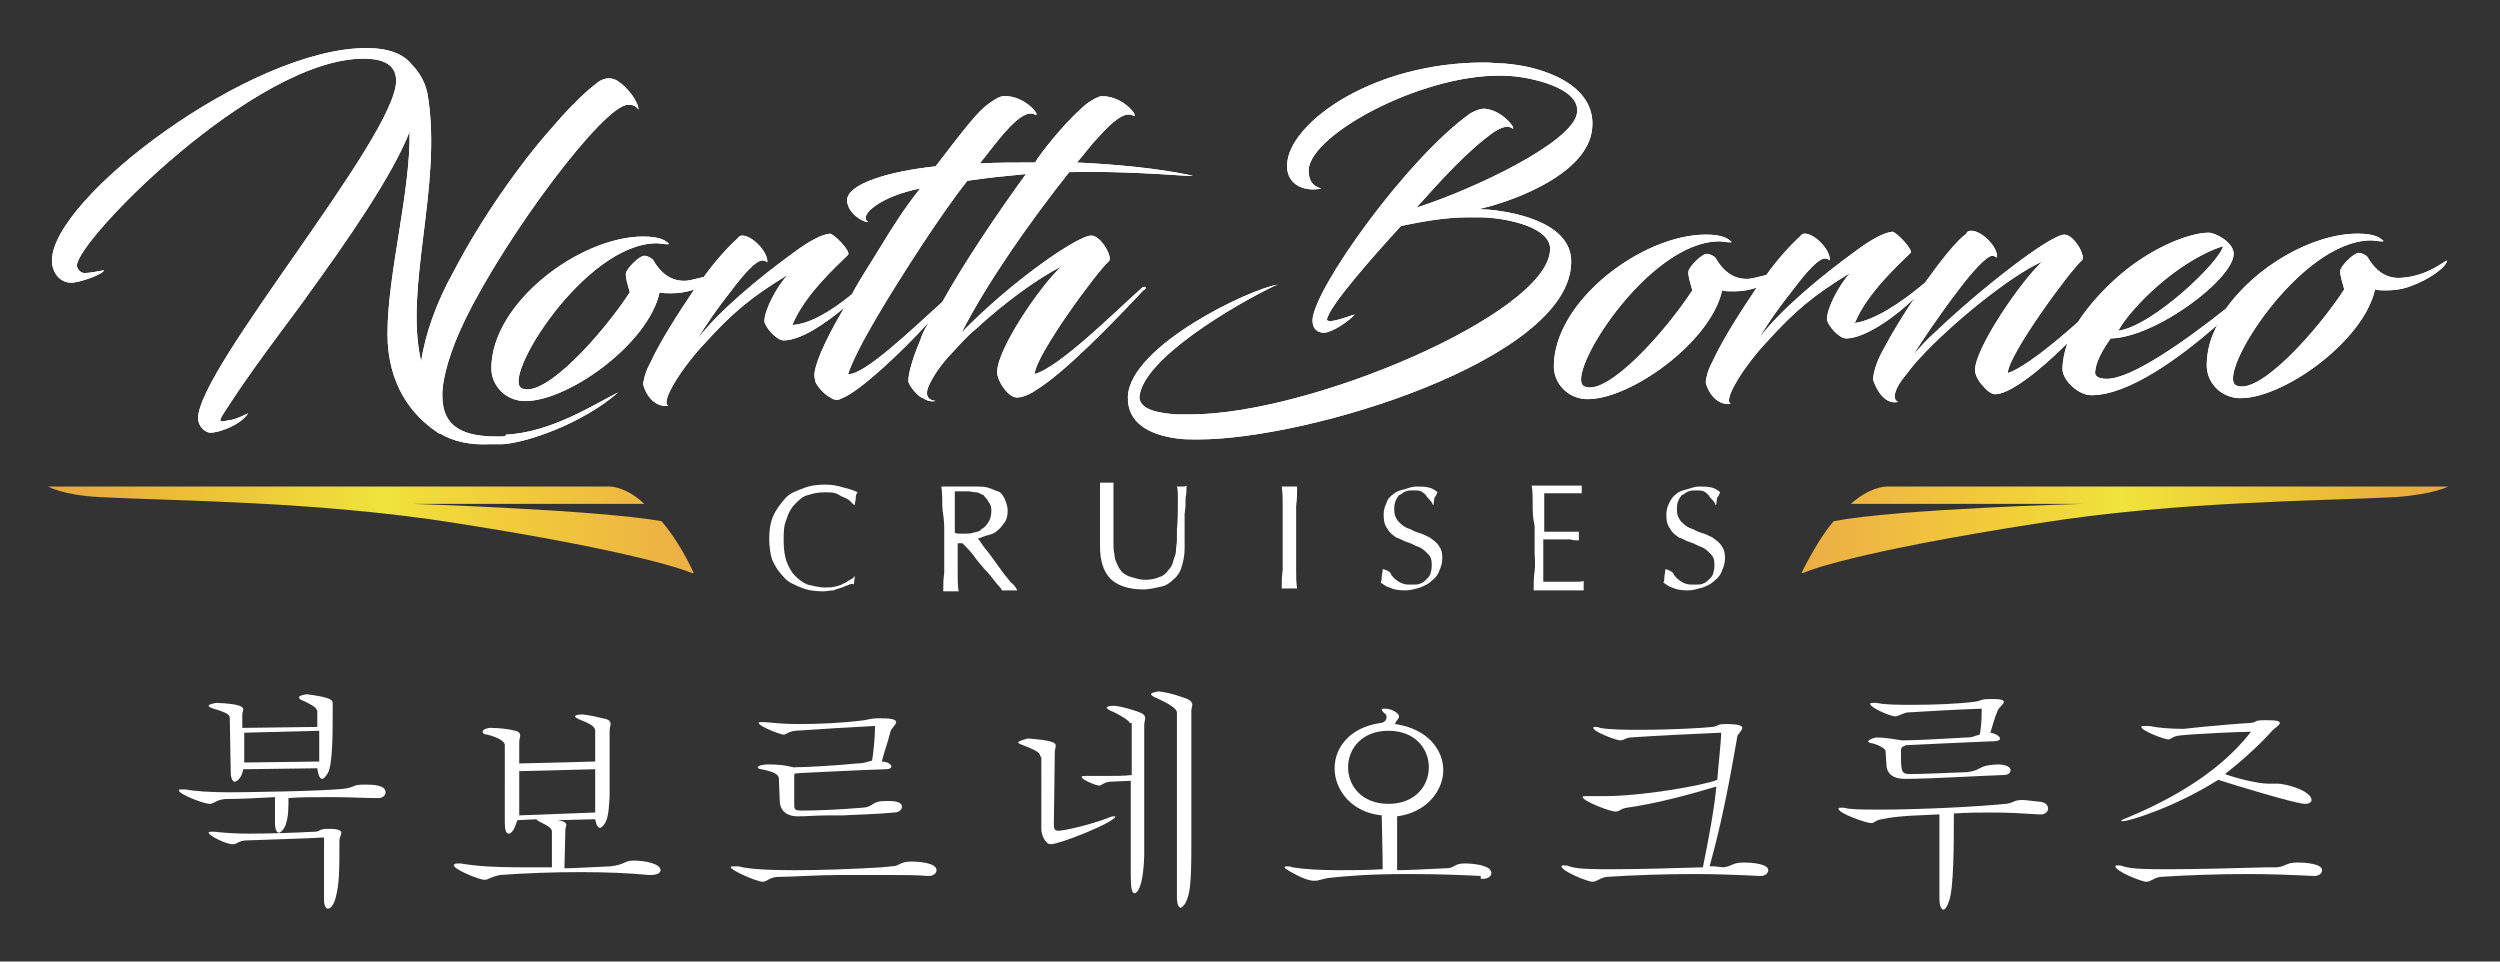 <?xml version="1.0" encoding="utf-8"?>
<!-- Generator: Adobe Illustrator 19.1.0, SVG Export Plug-In . SVG Version: 6.00 Build 0)  -->
<svg version="1.1" id="Layer_1" xmlns="http://www.w3.org/2000/svg" xmlns:xlink="http://www.w3.org/1999/xlink" x="0px" y="0px"
	 width="260px" height="100px" viewBox="0 0 260 100" style="enable-background:new 0 0 260 100;" xml:space="preserve">
<rect x="0" y="0" width="260" height="100" fill="#333333" stroke="none"/>
<style type="text/css">
	.st0{fill:#FFFFFF;}
	.st1{clip-path:url(#SVGID_2_);fill:url(#SVGID_3_);}
	.st2{clip-path:url(#SVGID_5_);fill:url(#SVGID_6_);}
</style>
<g>
	<g>
		<path class="st0" d="M51.8,45.4c-3.4,0-5.8-0.8-5.8-4.3c0-1.9,0.9-4.8,2.3-7.7c4.3-8.9,14.5-22.5,17-22.5c0.3,0,0.8,0,1.1,0.5
			c0-0.8-1.1-2.3-2.2-3c-1.2-0.7-2.2,0.3-2.2,0.3c-1.6,1.2-3.6,3.4-4.7,4.7l0,0c-3.2,3.6-7.3,9.4-10.1,14.8c-1.8,3.2-3,6.6-3.4,9.4
			c-1.8-7.7,2.2-18.2,0.7-27.6c-0.3-2-1.6-3.2-1.6-3.2l0,0C42,5.6,40.4,5,38.1,5C26,5,5.4,20.6,5.4,27.1c0,1.2,0.8,2.3,2,2.3
			c0.9,0,3.4-0.9,3.4-1.3c-0.4,0.1-1.6,0.3-2,0.3S8,28,8,27.6C8,25,26.5,6.1,37.8,6.1c1.5,0,3.4,0.3,3.4,2.3
			c0,5.8-20.6,29.9-20.6,35.1c0,0.8,0.7,1.5,1.3,1.5c0.8,0,3-0.7,3.9-2c0.1-0.1-1.3,0.7-2,0.7l0,0c-1.5,0.4-0.9-0.1,0.3-2
			c2.6-4,7.7-10.6,7.9-11c4-5.5,8.8-12.4,10.6-17c0.1,6.3-2.3,14.8-2.3,21c0,5.4,2.6,8.5,5.1,10.2c0,0,0.1,0,0.1,0.1
			c0.1,0,0.1,0.1,0.3,0.1l0,0c1.3,0.8,3.1,1.2,5.1,1.1c0.4,0,0.8,0,1.3,0c2.3-0.1,8.2-2,12.1-5.4c-2.4,1.2-7,4.2-11.7,4.4
			C52.7,45.4,52.3,45.4,51.8,45.4z"/>
		<path class="st0" d="M51.8,45.4c-3.4,0-5.8-0.8-5.8-4.3c0-1.9,0.9-4.8,2.3-7.7c4.3-8.9,14.5-22.5,17-22.5c0.3,0,0.8,0,1.1,0.5
			c0-0.8-1.1-2.3-2.2-3c-1.2-0.7-2.2,0.3-2.2,0.3c-1.6,1.2-3.6,3.4-4.7,4.7l0,0c-3.2,3.6-7.3,9.4-10.1,14.8c-1.8,3.2-3,6.6-3.4,9.4
			c-1.8-7.7,2.2-18.2,0.7-27.6c-0.3-2-1.6-3.2-1.6-3.2l0,0C42,5.6,40.4,5,38.1,5C26,5,5.4,20.6,5.4,27.1c0,1.2,0.8,2.3,2,2.3
			c0.9,0,3.4-0.9,3.4-1.3c-0.4,0.1-1.6,0.3-2,0.3S8,28,8,27.6C8,25,26.5,6.1,37.8,6.1c1.5,0,3.4,0.3,3.4,2.3
			c0,5.8-20.6,29.9-20.6,35.1c0,0.8,0.7,1.5,1.3,1.5c0.8,0,3-0.7,3.9-2c0.1-0.1-1.3,0.7-2,0.7l0,0c-1.5,0.4-0.9-0.1,0.3-2
			c2.6-4,7.7-10.6,7.9-11c4-5.5,8.8-12.4,10.6-17c0.1,6.3-2.3,14.8-2.3,21c0,5.4,2.6,8.5,5.1,10.2c0,0,0.1,0,0.1,0.1
			c0.1,0,0.1,0.1,0.3,0.1l0,0c1.3,0.8,3.1,1.2,5.1,1.1c0.4,0,0.8,0,1.3,0c2.3-0.1,8.2-2,12.1-5.4c-2.4,1.2-7,4.2-11.7,4.4
			C52.7,45.4,52.3,45.4,51.8,45.4z"/>
		<path class="st0" d="M154.8,21.8c-0.5,0-1.1-0.1-1.3,0c2.7-0.5,11.8-3.4,12.1-8.6c0.3-4.4-5.1-6.3-9.2-6.6c-0.7,0-1.3-0.1-2-0.1
			c-11.6,0-19.9,6.1-20.5,10.2c-0.3,1.9,0.9,3,2.7,3c0.4,0,0.8-0.1,0.8-0.1c-1.1-0.3-1.3-1.1-1.3-1.9c0.1-3.8,12.5-10.4,20.9-9.8
			c2,0.1,7.5,1.2,7,3.9c-0.5,3-10.5,7.8-16.7,9.8c2.7-3,5.3-5.9,8.1-7.9c0.7-0.4,1.3-0.7,1.8-0.4c0.7,0.5-0.7-1.8-2.8-2
			c-0.3,0-0.8,0.1-1.5,0.5c-6.6,4.7-16.3,18.3-16.4,21.5c0,0.9,0.5,1.3,1.2,1.3c0.8,0,2.6-1.2,3.2-1.9c-0.4,0.1-1.9,0.7-2.6,0.7
			c-0.1,0-0.3-0.1-0.3-0.1c0-1.3,5.5-7.4,7.7-9.8c2.4-0.5,4.7-0.9,7-0.9c0.5,0,0.9,0,1.5,0c2.7,0.1,7.3,1.1,7,3.5
			c-0.5,6.6-24.9,17-37.4,17c-0.5,0-0.9,0-1.5,0c-1.1-0.1-3.8-0.3-3.8-1.8c0.3-4,10.1-9.7,14.1-11.6c0.3-0.1,0.3-0.1,0.3-0.1
			c-2.8,0.4-15.3,6.3-15.6,11.6c-0.1,2.8,2.2,4,5.1,4.4c0.7,0.1,1.3,0.1,2.2,0.1c11.6,0,38.5-8.3,38.8-18.3
			C163.6,23.4,158.1,22.1,154.8,21.8z"/>
		<path class="st0" d="M154.8,21.8c-0.5,0-1.1-0.1-1.3,0c2.7-0.5,11.8-3.4,12.1-8.6c0.3-4.4-5.1-6.3-9.2-6.6c-0.7,0-1.3-0.1-2-0.1
			c-11.6,0-19.9,6.1-20.5,10.2c-0.3,1.9,0.9,3,2.7,3c0.4,0,0.8-0.1,0.8-0.1c-1.1-0.3-1.3-1.1-1.3-1.9c0.1-3.8,12.5-10.4,20.9-9.8
			c2,0.1,7.5,1.2,7,3.9c-0.5,3-10.5,7.8-16.7,9.8c2.7-3,5.3-5.9,8.1-7.9c0.7-0.4,1.3-0.7,1.8-0.4c0.7,0.5-0.7-1.8-2.8-2
			c-0.3,0-0.8,0.1-1.5,0.5c-6.6,4.7-16.3,18.3-16.4,21.5c0,0.9,0.5,1.3,1.2,1.3c0.8,0,2.6-1.2,3.2-1.9c-0.4,0.1-1.9,0.7-2.6,0.7
			c-0.1,0-0.3-0.1-0.3-0.1c0-1.3,5.5-7.4,7.7-9.8c2.4-0.5,4.7-0.9,7-0.9c0.5,0,0.9,0,1.5,0c2.7,0.1,7.3,1.1,7,3.5
			c-0.5,6.6-24.9,17-37.4,17c-0.5,0-0.9,0-1.5,0c-1.1-0.1-3.8-0.3-3.8-1.8c0.3-4,10.1-9.7,14.1-11.6c0.3-0.1,0.3-0.1,0.3-0.1
			c-2.8,0.4-15.3,6.3-15.6,11.6c-0.1,2.8,2.2,4,5.1,4.4c0.7,0.1,1.3,0.1,2.2,0.1c11.6,0,38.5-8.3,38.8-18.3
			C163.6,23.4,158.1,22.1,154.8,21.8z"/>
		<path class="st0" d="M98,31.4L98,31.4c-3.1,2.8-8.2,7.7-9.8,7.5c0.9-2.7,4.2-8.1,7.8-13.6c1.6-2.4,3.1-4.6,4.6-6.5
			c2-0.3,4-0.5,6.1-0.7C103.8,22.1,100.4,27.1,98,31.4z M118.8,29.9c-2.7,2.4-8.6,8.3-11.2,9c0.1-2,6.6-10.8,7.7-11.7
			c0.5-0.4-0.8-2.7-1.8-2.7c-1.5,0-8.6,5-13.5,10.1c2.7-5.3,7.3-11.8,11.2-16.7c4-0.1,8.1,0.1,12.5,0.4c0.5,0,0.4,0,0-0.1
			c-3.4-0.7-7.5-1.1-11.7-1.3c0.8-0.9,1.5-1.9,2.2-2.6c1.6-1.8,2.8-2.7,3.6-2.3c0.8,0.4-0.8-2-3.2-2c-0.3,0-0.9,0.3-1.6,0.8
			c-1.8,1.5-3.9,4-5.1,5.7c-0.1,0.1-0.1,0.3-0.3,0.4c-2,0-3.9,0-5.7,0.1c1.9-2.4,4.3-5.8,5.7-5.1c0.8,0.4-0.9-2-3.2-1.9
			c-0.4,0-0.9,0.3-1.6,0.8c-1.1,0.8-2.2,2.2-5.5,6.5c-4.7,0.5-9.3,1.8-9.2,3.6c0.1,1.3,1.6,2.2,2.2,2.2c-1.1-0.7,1.3-2.7,5.4-3.5
			c-1.6,2-2.8,3.9-3.9,5.7c-1.2,2-2.3,3.6-3.2,5.3c-2.2,1.8-4.4,3.1-6.2,3.2c1.3-3.2,4.8-6.3,5.8-7.3c0.3-0.4-1.5-2.2-1.9-2.2
			c-0.9,0.1-2.2,0.8-3.8,2c-3.6,2.6-7.8,6.1-10,9c0.9-1.5,2.3-3.5,3.5-5c1.2-1.6,2.7-3.4,3.4-3.2c0.3,0,0.4,0.3,0.4,0.1
			c0-1.1-1.6-2.7-2.6-2.7c-0.1,0-0.3,0-0.5,0.3c-0.8,0.7-2.3,2.3-3.5,4c-0.5,0.1-1.1,0.3-1.8,0.4c-1.6,0.1-2.7-0.8-3.5-2.2
			c-0.1-0.1-0.5-0.4-0.9-0.4c-0.5,0-1.8,1.3-1.9,1.8c-0.1,0.4,0.3,1.6,0.4,2c-2.8,4.3-8.8,11-11.2,10c-2.3-0.9,6.5-15.1,14-15.1
			c0.3,0,0.7,0.1,1.1,0.1c0.1,0,0.3,0,0.1-0.1c-0.3-0.3-0.9-0.7-2.6-0.7c-6.6,0-15.8,6.9-15.8,13.7c0,1.6,1.2,3.2,3.2,3.4
			c4.4,0.3,13.1-5.8,14.3-11.3c0.3,0.1,0.7,0.1,1.2,0.1c0.7,0,1.6-0.1,2.4-0.4c-1.6,2.4-3.5,5.3-4.6,7.7c-0.5,0.9-0.7,1.8-0.7,2.2
			c0.3,1.2,1.3,2.4,2.6,2.2c-0.9-0.4,1.6-4.2,3.8-6.5c2.8-3.1,4.8-4.8,8.6-7.1c-1.1,1.2-2.4,3.6-2.4,4.8c0,0.5,1.2,2,2,2
			c1.8,0,4.4-1.8,6.3-3.4c-2.3,3.9-3.1,6.1-3.1,7c0,0.4,0.1,0.5,0.1,0.7c0.3,0.7,1.2,1.5,1.5,1.6c0.4,0.3,0.8,0.4,1.3,0.1
			c1.8-0.7,6.1-4.7,9-7.9c-0.4,0.7-0.7,1.2-0.9,1.9c-1.2,2.8-1.3,4.2-1.2,4.4c0.3,0.7,1.2,1.6,1.5,1.6c0.4,0.3,0.9,0.4,1.3,0.3
			c-0.9-0.1-1.1-0.7-0.7-1.6c0.4-0.9,1.3-2.3,2.6-3.6c0,0,1.6-1.8,2.2-2.2c3-2.8,6.6-5.4,9-6.6c-2.2,2-6.7,8.6-6.7,11
			c0,0.8,0.9,2.3,1.8,2.6c0.3,0.1,0.4,0,0.7,0c0.4-0.1,1.1-0.4,1.5-0.7c3.1-1.9,8.1-7.1,11.2-10.4C119.3,30,119.2,29.7,118.8,29.9z"
			/>
		<path class="st0" d="M98,31.4L98,31.4c-3.1,2.8-8.2,7.7-9.8,7.5c0.9-2.7,4.2-8.1,7.8-13.6c1.6-2.4,3.1-4.6,4.6-6.5
			c2-0.3,4-0.5,6.1-0.7C103.8,22.1,100.4,27.1,98,31.4z M118.8,29.9c-2.7,2.4-8.6,8.3-11.2,9c0.1-2,6.6-10.8,7.7-11.7
			c0.5-0.4-0.8-2.7-1.8-2.7c-1.5,0-8.6,5-13.5,10.1c2.7-5.3,7.3-11.8,11.2-16.7c4-0.1,8.1,0.1,12.5,0.4c0.5,0,0.4,0,0-0.1
			c-3.4-0.7-7.5-1.1-11.7-1.3c0.8-0.9,1.5-1.9,2.2-2.6c1.6-1.8,2.8-2.7,3.6-2.3c0.8,0.4-0.8-2-3.2-2c-0.3,0-0.9,0.3-1.6,0.8
			c-1.8,1.5-3.9,4-5.1,5.7c-0.1,0.1-0.1,0.3-0.3,0.4c-2,0-3.9,0-5.7,0.1c1.9-2.4,4.3-5.8,5.7-5.1c0.8,0.4-0.9-2-3.2-1.9
			c-0.4,0-0.9,0.3-1.6,0.8c-1.1,0.8-2.2,2.2-5.5,6.5c-4.7,0.5-9.3,1.8-9.2,3.6c0.1,1.3,1.6,2.2,2.2,2.2c-1.1-0.7,1.3-2.7,5.4-3.5
			c-1.6,2-2.8,3.9-3.9,5.7c-1.2,2-2.3,3.6-3.2,5.3c-2.2,1.8-4.4,3.1-6.2,3.2c1.3-3.2,4.8-6.3,5.8-7.3c0.3-0.4-1.5-2.2-1.9-2.2
			c-0.9,0.1-2.2,0.8-3.8,2c-3.6,2.6-7.8,6.1-10,9c0.9-1.5,2.3-3.5,3.5-5c1.2-1.6,2.7-3.4,3.4-3.2c0.3,0,0.4,0.3,0.4,0.1
			c0-1.1-1.6-2.7-2.6-2.7c-0.1,0-0.3,0-0.5,0.3c-0.8,0.7-2.3,2.3-3.5,4c-0.5,0.1-1.1,0.3-1.8,0.4c-1.6,0.1-2.7-0.8-3.5-2.2
			c-0.1-0.1-0.5-0.4-0.9-0.4c-0.5,0-1.8,1.3-1.9,1.8c-0.1,0.4,0.3,1.6,0.4,2c-2.8,4.3-8.8,11-11.2,10c-2.3-0.9,6.5-15.1,14-15.1
			c0.3,0,0.7,0.1,1.1,0.1c0.1,0,0.3,0,0.1-0.1c-0.3-0.3-0.9-0.7-2.6-0.7c-6.6,0-15.8,6.9-15.8,13.7c0,1.6,1.2,3.2,3.2,3.4
			c4.4,0.3,13.1-5.8,14.3-11.3c0.3,0.1,0.7,0.1,1.2,0.1c0.7,0,1.6-0.1,2.4-0.4c-1.6,2.4-3.5,5.3-4.6,7.7c-0.5,0.9-0.7,1.8-0.7,2.2
			c0.3,1.2,1.3,2.4,2.6,2.2c-0.9-0.4,1.6-4.2,3.8-6.5c2.8-3.1,4.8-4.8,8.6-7.1c-1.1,1.2-2.4,3.6-2.4,4.8c0,0.5,1.2,2,2,2
			c1.8,0,4.4-1.8,6.3-3.4c-2.3,3.9-3.1,6.1-3.1,7c0,0.4,0.1,0.5,0.1,0.7c0.3,0.7,1.2,1.5,1.5,1.6c0.4,0.3,0.8,0.4,1.3,0.1
			c1.8-0.7,6.1-4.7,9-7.9c-0.4,0.7-0.7,1.2-0.9,1.9c-1.2,2.8-1.3,4.2-1.2,4.4c0.3,0.7,1.2,1.6,1.5,1.6c0.4,0.3,0.9,0.4,1.3,0.3
			c-0.9-0.1-1.1-0.7-0.7-1.6c0.4-0.9,1.3-2.3,2.6-3.6c0,0,1.6-1.8,2.2-2.2c3-2.8,6.6-5.4,9-6.6c-2.2,2-6.7,8.6-6.7,11
			c0,0.8,0.9,2.3,1.8,2.6c0.3,0.1,0.4,0,0.7,0c0.4-0.1,1.1-0.4,1.5-0.7c3.1-1.9,8.1-7.1,11.2-10.4C119.3,30,119.2,29.7,118.8,29.9z"
			/>
		<path class="st0" d="M231.2,25.6L231.2,25.6c-0.3,1.6-7.3,8.3-10.9,8.8C221.6,32,226.5,27.1,231.2,25.6z M249.7,28.9
			c-1.6,0.1-2.7-0.8-3.5-2.2c-0.1-0.1-0.5-0.4-0.9-0.4c-0.5,0-1.8,1.3-1.9,1.8c-0.1,0.4,0.3,1.6,0.4,2c-2.8,4.3-8.8,11-11.2,10
			c-2.3-0.9,6.5-15.1,14-15.1c0.3,0,0.7,0.1,1.1,0.1c0.1,0,0.3,0,0.1-0.1c-0.3-0.3-0.9-0.7-2.6-0.7c-4.7,0-10.6,3.4-13.7,7.8
			c-4.3,3.4-9.8,7.3-12.4,7.3c-0.9,0-1.3-0.3-1.2-0.8c0.1-1.1,0.9-2.4,1.6-3.4c4.7-0.1,12.8-6.2,12.8-8.8c0-1.2-1.9-2.2-2.6-2.2
			c-1.8,0-5.5,1.3-9,4.2c-1.9,1.6-3.5,3.4-4.6,5.1c-2.7,2.4-5.7,4.8-7.3,5.3c0.1-2,6.6-10.8,7.7-11.7c0.5-0.4-0.8-2.7-1.8-2.7
			c-1.5,0-8.8,5.7-13.5,10.2c-0.9,0.8-1.6,1.6-2.2,2.3c0.7-1.2,2.8-4.3,4.8-6.9c1.2-1.6,2.8-3.4,3.4-3.4c0.3,0,0.5,0.3,0.5,0.1
			c0-1.1-1.6-2.7-2.7-2.7c-0.1,0-0.4,0-0.5,0.3c-1.1,0.8-2.8,3-4.3,5.1c-2.6,2.2-5.3,3.9-7.3,4.2c1.3-3.2,4.8-6.3,5.8-7.3
			c0.3-0.3-1.5-2.2-1.9-2.2c-0.9,0.1-2.2,0.8-3.8,2c-3.6,2.6-7.8,6.1-10,9c0.9-1.6,2.3-3.5,3.5-5c1.2-1.6,2.7-3.4,3.4-3.2
			c0.3,0,0.4,0.3,0.4,0.1c0-1.1-1.6-2.7-2.6-2.7c-0.1,0-0.3,0-0.5,0.3c-0.8,0.7-2.3,2.3-3.5,4c-0.5,0.1-1.1,0.3-1.8,0.4
			c-1.6,0.1-2.7-0.8-3.5-2.2c-0.1-0.1-0.5-0.4-0.9-0.4c-0.5,0-1.8,1.3-1.9,1.8c-0.1,0.4,0.3,1.6,0.4,2c-2.8,4.3-8.8,11-11.2,10
			c-2.3-0.9,6.5-15.1,14-15.1c0.3,0,0.7,0.1,1.1,0.1c0.1,0,0.3,0,0.1-0.1c-0.3-0.3-0.9-0.7-2.6-0.7c-6.6,0-15.8,6.9-15.8,13.7
			c0,1.6,1.2,3.2,3.2,3.4c4.4,0.3,13.1-5.8,14.3-11.3c0.3,0.1,0.7,0.1,1.2,0.1c0.7,0,1.6-0.1,2.4-0.4c-1.6,2.4-3.5,5.3-4.6,7.7
			c-0.5,0.9-0.7,1.8-0.7,2.2c0.3,1.2,1.3,2.4,2.6,2.2c-0.9-0.4,1.6-4.2,3.8-6.5c2.8-3.1,4.8-4.8,8.6-7.1c-1.1,1.2-2.4,3.6-2.4,4.8
			c0,0.5,1.2,2,2,2c2,0,5.3-2.4,7.1-4.2c-1.2,1.8-2.3,3.6-3.1,5.1c-1.1,1.9-1.2,3.1-1.2,3.4c0.4,1.2,1.3,2.6,2.6,2.3
			c-0.7-0.3-0.3-1.5,0.8-2.8c0.4-0.5,0.9-1.2,1.5-1.8c3.1-3.4,9.3-8.5,12.7-10c-2.2,2-7,9-7,11.3c0,0.4,0.3,1.1,0.8,1.6
			c0.4,0.5,0.9,0.9,1.3,0.9c1.5,0,4.6-2.4,7.5-5.3c-0.3,0.9-0.5,1.8-0.5,2.7c0,1.1,1.6,2.7,3,2.7c3.9,0,9.2-3.9,13.1-7.3
			c-0.7,1.3-1.1,2.7-1.1,4.2c0,1.6,1.2,3.2,3.2,3.4c4.4,0.3,13.1-5.8,14.3-11.3c0.3,0.1,0.7,0.1,1.2,0.1c0.7,0,1.6-0.1,2.4-0.4
			c2-0.7,3.8-2,3.9-2.7C254.2,27.1,252.6,28.7,249.7,28.9z"/>
		<path class="st0" d="M231.2,25.6L231.2,25.6c-0.3,1.6-7.3,8.3-10.9,8.8C221.6,32,226.5,27.1,231.2,25.6z M249.7,28.9
			c-1.6,0.1-2.7-0.8-3.5-2.2c-0.1-0.1-0.5-0.4-0.9-0.4c-0.5,0-1.8,1.3-1.9,1.8c-0.1,0.4,0.3,1.6,0.4,2c-2.8,4.3-8.8,11-11.2,10
			c-2.3-0.9,6.5-15.1,14-15.1c0.3,0,0.7,0.1,1.1,0.1c0.1,0,0.3,0,0.1-0.1c-0.3-0.3-0.9-0.7-2.6-0.7c-4.7,0-10.6,3.4-13.7,7.8
			c-4.3,3.4-9.8,7.3-12.4,7.3c-0.9,0-1.3-0.3-1.2-0.8c0.1-1.1,0.9-2.4,1.6-3.4c4.7-0.1,12.8-6.2,12.8-8.8c0-1.2-1.9-2.2-2.6-2.2
			c-1.8,0-5.5,1.3-9,4.2c-1.9,1.6-3.5,3.4-4.6,5.1c-2.7,2.4-5.7,4.8-7.3,5.3c0.1-2,6.6-10.8,7.7-11.7c0.5-0.4-0.8-2.7-1.8-2.7
			c-1.5,0-8.8,5.7-13.5,10.2c-0.9,0.8-1.6,1.6-2.2,2.3c0.7-1.2,2.8-4.3,4.8-6.9c1.2-1.6,2.8-3.4,3.4-3.4c0.3,0,0.5,0.3,0.5,0.1
			c0-1.1-1.6-2.7-2.7-2.7c-0.1,0-0.4,0-0.5,0.3c-1.1,0.8-2.8,3-4.3,5.1c-2.6,2.2-5.3,3.9-7.3,4.2c1.3-3.2,4.8-6.3,5.8-7.3
			c0.3-0.3-1.5-2.2-1.9-2.2c-0.9,0.1-2.2,0.8-3.8,2c-3.6,2.6-7.8,6.1-10,9c0.9-1.6,2.3-3.5,3.5-5c1.2-1.6,2.7-3.4,3.4-3.2
			c0.3,0,0.4,0.3,0.4,0.1c0-1.1-1.6-2.7-2.6-2.7c-0.1,0-0.3,0-0.5,0.3c-0.8,0.7-2.3,2.3-3.5,4c-0.5,0.1-1.1,0.3-1.8,0.4
			c-1.6,0.1-2.7-0.8-3.5-2.2c-0.1-0.1-0.5-0.4-0.9-0.4c-0.5,0-1.8,1.3-1.9,1.8c-0.1,0.4,0.3,1.6,0.4,2c-2.8,4.3-8.8,11-11.2,10
			c-2.3-0.9,6.5-15.1,14-15.1c0.3,0,0.7,0.1,1.1,0.1c0.1,0,0.3,0,0.1-0.1c-0.3-0.3-0.9-0.7-2.6-0.7c-6.6,0-15.8,6.9-15.8,13.7
			c0,1.6,1.2,3.2,3.2,3.4c4.4,0.3,13.1-5.8,14.3-11.3c0.3,0.1,0.7,0.1,1.2,0.1c0.7,0,1.6-0.1,2.4-0.4c-1.6,2.4-3.5,5.3-4.6,7.7
			c-0.5,0.9-0.7,1.8-0.7,2.2c0.3,1.2,1.3,2.4,2.6,2.2c-0.9-0.4,1.6-4.2,3.8-6.5c2.8-3.1,4.8-4.8,8.6-7.1c-1.1,1.2-2.4,3.6-2.4,4.8
			c0,0.5,1.2,2,2,2c2,0,5.3-2.4,7.1-4.2c-1.2,1.8-2.3,3.6-3.1,5.1c-1.1,1.9-1.2,3.1-1.2,3.4c0.4,1.2,1.3,2.6,2.6,2.3
			c-0.7-0.3-0.3-1.5,0.8-2.8c0.4-0.5,0.9-1.2,1.5-1.8c3.1-3.4,9.3-8.5,12.7-10c-2.2,2-7,9-7,11.3c0,0.4,0.3,1.1,0.8,1.6
			c0.4,0.5,0.9,0.9,1.3,0.9c1.5,0,4.6-2.4,7.5-5.3c-0.3,0.9-0.5,1.8-0.5,2.7c0,1.1,1.6,2.7,3,2.7c3.9,0,9.2-3.9,13.1-7.3
			c-0.7,1.3-1.1,2.7-1.1,4.2c0,1.6,1.2,3.2,3.2,3.4c4.4,0.3,13.1-5.8,14.3-11.3c0.3,0.1,0.7,0.1,1.2,0.1c0.7,0,1.6-0.1,2.4-0.4
			c2-0.7,3.8-2,3.9-2.7C254.2,27.1,252.6,28.7,249.7,28.9z"/>
	</g>
	<g>
		<path class="st0" d="M88.3,60.8c-0.1,0.1-0.4,0.1-0.7,0.3c-0.3,0.1-0.5,0.1-0.9,0.3c-0.4,0-0.7,0.1-1.1,0.1
			c-0.8,0-1.6-0.1-2.3-0.4c-0.7-0.3-1.3-0.5-1.8-1.1c-0.5-0.5-0.9-1.1-1.2-1.8C80.1,57.6,80,56.8,80,56s0.1-1.6,0.4-2.3
			c0.3-0.7,0.7-1.2,1.2-1.8s1.1-0.8,1.9-1.1c0.7-0.3,1.5-0.4,2.3-0.4c0.7,0,1.3,0.1,1.9,0.3c0.5,0.1,1.1,0.3,1.5,0.5
			C89,51.4,89,51.7,89,51.8c0,0.3-0.1,0.4-0.1,0.7h-0.1c-0.1-0.1-0.3-0.3-0.4-0.4c-0.1-0.1-0.4-0.3-0.7-0.4
			c-0.3-0.1-0.5-0.3-0.8-0.4c-0.3-0.1-0.7-0.1-1.1-0.1c-0.7,0-1.2,0.1-1.8,0.3c-0.5,0.1-0.9,0.5-1.3,0.9c-0.4,0.4-0.7,0.9-0.9,1.6
			c-0.3,0.7-0.3,1.3-0.3,2.2s0.1,1.6,0.3,2.2c0.3,0.7,0.5,1.1,0.9,1.5c0.4,0.4,0.8,0.7,1.3,0.9c0.5,0.1,1.1,0.3,1.8,0.3
			c0.4,0,0.7,0,1.1-0.1c0.3-0.1,0.5-0.1,0.8-0.3c0.3-0.1,0.5-0.3,0.7-0.4c0.3-0.1,0.4-0.3,0.5-0.4l0,0l-0.1,0.9
			C88.7,60.7,88.6,60.7,88.3,60.8"/>
		<path class="st0" d="M99.8,55.5L99.8,55.5c0.1,0,0.4,0,0.5,0c0.3,0,0.7,0,0.9-0.1c0.4-0.1,0.7-0.1,0.9-0.4
			c0.3-0.1,0.5-0.4,0.7-0.7s0.3-0.7,0.3-1.2c0-0.4-0.1-0.7-0.3-0.9c-0.1-0.3-0.4-0.5-0.5-0.7c-0.3-0.1-0.5-0.3-0.8-0.3
			c-0.3,0-0.5-0.1-0.8-0.1c-0.4,0-0.7,0-0.9,0s-0.4,0-0.5,0c0,0.5,0,1.1,0,1.8c0,0.5,0,1.1,0,1.6v0.9C99.5,55.5,99.6,55.5,99.8,55.5
			 M98,52.6c0-0.7,0-1.3-0.1-2c0.3,0,0.5,0,0.9,0c0.3,0,0.5,0,0.9,0c0.3,0,0.5,0,0.9,0c0.3,0,0.5,0,0.9,0c0.4,0,0.8,0,1.2,0.1
			c0.4,0.1,0.7,0.3,1.1,0.4c0.3,0.1,0.5,0.4,0.7,0.8c0.1,0.3,0.3,0.7,0.3,1.2c0,0.5-0.1,0.9-0.3,1.2c-0.3,0.4-0.5,0.7-0.8,0.9
			c-0.3,0.3-0.7,0.4-1.1,0.5c-0.4,0.1-0.7,0.3-0.9,0.3c0.1,0.1,0.3,0.4,0.5,0.7s0.4,0.5,0.7,0.9c0.3,0.4,0.5,0.7,0.8,1.1
			c0.3,0.4,0.5,0.7,0.8,1.1c0.3,0.3,0.5,0.7,0.8,0.9c0.3,0.3,0.4,0.5,0.5,0.7c-0.1,0-0.3,0-0.4,0c-0.1,0-0.3,0-0.4,0s-0.3,0-0.4,0
			c-0.1,0-0.3,0-0.4,0c-0.1-0.3-0.4-0.5-0.7-0.9c-0.3-0.4-0.7-0.9-1.1-1.3c-0.4-0.5-0.8-0.9-1.2-1.5c-0.4-0.5-0.8-0.9-1.1-1.2h-0.5
			v1.1c0,0.7,0,1.3,0,2c0,0.7,0,1.3,0.1,1.9c-0.3,0-0.5,0-0.8,0c-0.3,0-0.5,0-0.8,0c0-0.7,0-1.3,0.1-1.9c0-0.7,0-1.3,0-2v-2.7
			C98.2,53.8,98,53.2,98,52.6z"/>
		<path class="st0" d="M122.5,52.2c0-0.8,0-1.3-0.1-1.6c0.1,0,0.3,0,0.3,0c0.1,0,0.3,0,0.3,0c0.1,0,0.3,0,0.4-0.1
			c0,0.4,0,0.8-0.1,1.3c0,0.5,0,1.1-0.1,1.6c0,0.5,0,1.2,0,1.8s0,1.2,0,1.8c0,0.7-0.1,1.3-0.3,1.9c-0.1,0.5-0.5,1.1-0.8,1.3
			c-0.4,0.4-0.8,0.7-1.3,0.8c-0.5,0.1-1.2,0.3-1.9,0.3c-1.5,0-2.7-0.4-3.4-1.1c-0.7-0.7-1.1-1.8-1.1-3.4c0-0.5,0-0.9,0-1.3
			c0-0.4,0-0.8,0-1.2c0-0.8,0-1.6,0-2.3s0-1.2,0-1.8c0.1,0,0.3,0,0.4,0s0.3,0,0.4,0c0.1,0,0.3,0,0.3,0c0.1,0,0.3,0,0.3,0
			c0,0.3,0,0.5,0,0.9c0,0.4,0,0.8,0,1.2c0,0.4,0,0.9,0,1.5s0,1.1,0,1.6c0,0.4,0,0.7,0,1.1s0,0.8,0.1,1.1c0,0.4,0.1,0.7,0.3,1.1
			c0.1,0.3,0.4,0.7,0.5,0.8c0.1,0.1,0.5,0.4,0.9,0.5c0.4,0.1,0.9,0.3,1.5,0.3c0.5,0,1.1-0.1,1.5-0.3c0.4-0.1,0.7-0.4,0.9-0.7
			c0.3-0.3,0.4-0.5,0.5-0.9c0.1-0.4,0.3-0.7,0.3-1.1c0-0.4,0.1-0.8,0.1-1.1s0-0.7,0-1.1C122.5,54.1,122.5,53,122.5,52.2"/>
		<path class="st0" d="M133.4,52.6c0-0.7,0-1.3-0.1-2c0.1,0,0.3,0,0.4,0c0.1,0,0.3,0,0.4,0c0.1,0,0.3,0,0.4,0s0.3,0,0.4,0
			c0,0.7,0,1.3-0.1,2c0,0.7,0,1.3,0,2v2.7c0,0.7,0,1.3,0,2s0,1.3,0.1,1.9c-0.3,0-0.5,0-0.8,0c-0.3,0-0.5,0-0.8,0
			c0-0.7,0-1.3,0.1-1.9c0-0.7,0-1.3,0-2v-2.7C133.4,53.8,133.4,53.2,133.4,52.6"/>
		<path class="st0" d="M144.7,59.8c0.1,0.1,0.3,0.4,0.5,0.5c0.1,0.1,0.4,0.3,0.7,0.4c0.3,0.1,0.5,0.1,0.9,0.1c0.4,0,0.7,0,0.9-0.1
			c0.3-0.1,0.5-0.3,0.7-0.5c0.1-0.1,0.4-0.4,0.4-0.7c0.1-0.3,0.1-0.5,0.1-0.8c0-0.5-0.1-0.8-0.4-1.1c-0.3-0.3-0.5-0.5-0.9-0.7
			c-0.4-0.1-0.8-0.4-1.2-0.5c-0.4-0.1-0.8-0.4-1.2-0.5c-0.4-0.3-0.7-0.5-0.9-0.9c-0.3-0.4-0.4-0.8-0.4-1.5c0-0.4,0.1-0.8,0.3-1.2
			c0.1-0.4,0.4-0.7,0.7-0.9c0.3-0.3,0.7-0.4,1.1-0.5c0.4-0.1,0.8-0.3,1.3-0.3c0.5,0,0.9,0,1.3,0.1c0.4,0.1,0.7,0.3,0.9,0.5
			c-0.1,0.1-0.1,0.4-0.3,0.5c0,0.1-0.1,0.4-0.1,0.8H149c0-0.1-0.1-0.3-0.3-0.5c-0.1-0.1-0.3-0.3-0.4-0.5c-0.1-0.1-0.3-0.3-0.5-0.4
			c-0.3-0.1-0.4-0.1-0.8-0.1c-0.3,0-0.5,0-0.8,0.1c-0.3,0.1-0.4,0.3-0.7,0.4c-0.1,0.1-0.3,0.4-0.4,0.7c-0.1,0.3-0.1,0.5-0.1,0.8
			c0,0.5,0.1,0.8,0.4,1.2c0.3,0.3,0.5,0.5,0.9,0.7c0.4,0.1,0.8,0.4,1.2,0.5c0.4,0.1,0.8,0.3,1.2,0.5c0.4,0.3,0.7,0.5,0.9,0.8
			c0.3,0.4,0.4,0.8,0.4,1.3s-0.1,0.9-0.3,1.3c-0.1,0.4-0.4,0.8-0.8,1.1c-0.3,0.3-0.7,0.5-1.2,0.7c-0.4,0.1-0.9,0.3-1.6,0.3
			s-1.2-0.1-1.6-0.3c-0.4-0.1-0.7-0.4-0.9-0.5c0.1-0.3,0.1-0.4,0.1-0.7c0-0.1,0.1-0.4,0.1-0.7h0.1C144.5,59.4,144.6,59.5,144.7,59.8
			"/>
		<path class="st0" d="M159.4,52.5c0-0.7,0-1.3-0.1-2c0.4,0,0.9,0,1.3,0s0.9,0,1.3,0c0.4,0,0.9,0,1.3,0s0.9,0,1.3,0
			c0,0.1,0,0.3,0,0.4c0,0.1,0,0.3,0,0.4c-0.3,0-0.7,0-0.9,0c-0.3,0-0.5,0-0.8,0c-0.3,0-0.7,0-0.9,0c-0.4,0-0.8,0-1.3,0
			c0,0.3,0,0.7,0,0.9s0,0.7,0,1.1c0,0.4,0,0.8,0,1.2s0,0.7,0,0.8c0.4,0,0.8,0,1.2,0c0.4,0,0.7,0,0.9,0c0.3,0,0.5,0,0.8,0
			c0.3,0,0.5,0,0.7,0c0,0.1,0,0.3,0,0.5c0,0.1,0,0.3,0,0.4c-0.3,0-0.5,0-0.9-0.1c-0.4,0-0.7,0-1.1,0s-0.7,0-0.9,0
			c-0.3,0-0.5,0-0.8,0c0,0.1,0,0.1,0,0.3c0,0.1,0,0.3,0,0.4v0.5v0.9c0,0.5,0,1.1,0,1.5c0,0.4,0,0.7,0,0.8c0.4,0,0.7,0,1.1,0
			s0.8,0,1.2,0s0.7,0,1.1,0c0.3,0,0.7,0,0.8-0.1c0,0.1,0,0.1,0,0.3c0,0.1,0,0.1,0,0.3c0,0.1,0,0.3,0,0.4c-0.4,0-0.9,0-1.3,0
			s-0.9,0-1.3,0c-0.5,0-0.9,0-1.3,0s-0.9,0-1.3,0c0-0.7,0-1.3,0.1-2c0.1-0.7,0-1.3,0-2v-2.7C159.4,53.8,159.4,53.2,159.4,52.5"/>
		<path class="st0" d="M174.1,59.8c0.1,0.1,0.3,0.4,0.5,0.5c0.1,0.1,0.4,0.3,0.7,0.4c0.3,0.1,0.5,0.1,0.9,0.1c0.4,0,0.7,0,0.9-0.1
			c0.3-0.1,0.5-0.3,0.7-0.5c0.1-0.1,0.4-0.4,0.4-0.7c0.1-0.3,0.1-0.5,0.1-0.8c0-0.5-0.1-0.8-0.4-1.1c-0.3-0.3-0.5-0.5-0.9-0.7
			c-0.4-0.1-0.8-0.4-1.2-0.5c-0.4-0.1-0.8-0.4-1.2-0.5c-0.4-0.3-0.7-0.5-0.9-0.9c-0.3-0.4-0.4-0.8-0.4-1.5c0-0.4,0.1-0.8,0.3-1.2
			s0.4-0.7,0.7-0.9c0.3-0.3,0.7-0.4,1.1-0.5c0.4-0.1,0.8-0.3,1.3-0.3c0.5,0,0.9,0,1.3,0.1c0.4,0.1,0.7,0.3,0.9,0.5
			c-0.1,0.1-0.1,0.4-0.3,0.5c0,0.1-0.1,0.4-0.1,0.8h-0.1c0-0.1-0.1-0.3-0.3-0.5c-0.1-0.1-0.3-0.3-0.4-0.5c-0.1-0.1-0.3-0.3-0.5-0.4
			c-0.3-0.1-0.4-0.1-0.8-0.1c-0.3,0-0.5,0-0.8,0.1c-0.3,0.1-0.4,0.3-0.7,0.4c-0.1,0.1-0.3,0.4-0.4,0.7c-0.1,0.3-0.1,0.5-0.1,0.8
			c0,0.5,0.1,0.8,0.4,1.2c0.3,0.3,0.5,0.5,0.9,0.7c0.4,0.1,0.8,0.4,1.2,0.5c0.4,0.1,0.8,0.3,1.2,0.5c0.4,0.3,0.7,0.5,0.9,0.8
			c0.3,0.4,0.4,0.8,0.4,1.3s-0.1,0.9-0.3,1.3c-0.1,0.4-0.4,0.8-0.8,1.1c-0.3,0.3-0.7,0.5-1.2,0.7c-0.5,0.1-0.9,0.3-1.6,0.3
			s-1.2-0.1-1.6-0.3c-0.4-0.1-0.7-0.4-0.9-0.5c0.1-0.3,0.1-0.4,0.1-0.7c0-0.1,0.1-0.4,0.1-0.7h0.1C173.8,59.4,174,59.5,174.1,59.8"
			/>
	</g>
	<g>
		<g>
			<g>
				<defs>
					<path id="SVGID_1_" d="M63.3,50.6H5c0,0,1.5,0.9,5.4,1.1c7.5,0.4,22.5,0.4,37,2.7c19.1,3,24.2,5,24.8,5.3
						c-1.1-2.4-2.3-4.2-3.4-5.5c-6.9-1.2-26-1.8-26-1.8h24.2C65.2,50.7,63.7,50.6,63.3,50.6"/>
				</defs>
				<clipPath id="SVGID_2_">
					<use xlink:href="#SVGID_1_"  style="overflow:visible;"/>
				</clipPath>
				
					<linearGradient id="SVGID_3_" gradientUnits="userSpaceOnUse" x1="-1155.023" y1="99.519" x2="-1154.697" y2="99.519" gradientTransform="matrix(205.736 0 0 27.581 237635.203 -2689.727)">
					<stop  offset="0" style="stop-color:#E7A43E"/>
					<stop  offset="0.28" style="stop-color:#EDC636"/>
					<stop  offset="0.52" style="stop-color:#EFE33C"/>
					<stop  offset="0.71" style="stop-color:#F2CC39"/>
					<stop  offset="1" style="stop-color:#ECAF45"/>
				</linearGradient>
				<rect x="5" y="50.6" class="st1" width="67.2" height="9"/>
			</g>
		</g>
	</g>
	<g>
		<g>
			<g>
				<defs>
					<path id="SVGID_4_" d="M254.6,50.6h-58.3c-0.4,0-1.9,0.1-3.8,1.8h24.2c0,0-19.1,0.5-26,1.8c-1.1,1.3-2.2,3.1-3.4,5.5
						c0.5-0.3,5.5-2.3,24.8-5.3c14.5-2.3,29.5-2.3,37-2.7C253.2,51.4,254.6,50.6,254.6,50.6"/>
				</defs>
				<clipPath id="SVGID_5_">
					<use xlink:href="#SVGID_4_"  style="overflow:visible;"/>
				</clipPath>
				
					<linearGradient id="SVGID_6_" gradientUnits="userSpaceOnUse" x1="-1163.474" y1="82.611" x2="-1163.148" y2="82.611" gradientTransform="matrix(-205.738 0 0 -27.582 -239115.703 2333.669)">
					<stop  offset="0" style="stop-color:#E7A43E"/>
					<stop  offset="0.28" style="stop-color:#EDC636"/>
					<stop  offset="0.52" style="stop-color:#EFE33C"/>
					<stop  offset="0.71" style="stop-color:#F2CC39"/>
					<stop  offset="1" style="stop-color:#ECAF45"/>
				</linearGradient>
				<rect x="187.4" y="50.6" class="st2" width="67.2" height="9"/>
			</g>
		</g>
	</g>
</g>
<g>
	<path class="st0" d="M28.6,82.9c-1.6,0.1-3.9,0.2-5.2,0.2c-1,0.1-1.1,0.5-1.6,0.5c-0.6,0-3.2-1-3.2-1.4c0-0.1,0.1-0.1,0.3-0.1
		c0.1,0,0.2,0,0.4,0c1,0.2,2.7,0.3,4.7,0.3c0.6,0,9.9-0.1,12-0.4c1-0.2,0.7-0.4,1.9-0.4c0.8,0,2.2,0,2.2,0.8c0,0.3-0.3,0.6-0.7,0.6
		H39c-1,0-2.7-0.1-4.3-0.1c-1.8,0-3.7,0-4.7,0.1c0,1.2,0,1.9-0.3,2.8c-0.2,0.5-0.5,0.8-0.7,0.8c-0.2,0-0.4-0.3-0.4-1V82.9z
		 M33.6,87.1c-1.5,0.1-5.3,0.2-7.9,0.3c-0.9,0-1,0.4-1.5,0.4c-0.7,0-2.5-0.9-2.5-1.2c0-0.1,0.1-0.1,0.3-0.1c0.1,0,0.2,0,0.3,0
		c0.9,0.1,2.1,0.2,3.6,0.2c2.2,0,4.8-0.1,6.8-0.2c0.6,0,0.5-0.3,1.3-0.3h0.3c0.9,0,1.2,0.2,1.2,0.4c0,0.2-0.2,0.5-0.2,0.8
		c0,3.1,0,4.5-0.4,6c-0.2,0.7-0.5,1.1-0.8,1.1c-0.2,0-0.4-0.3-0.4-0.9V87.1z M25.3,80c-0.2,1.1-0.8,1.3-0.9,1.3
		c-0.2,0-0.4-0.4-0.4-0.9c0-0.5-0.1-4.9-0.1-5.6c0-0.4,0-0.6-1.7-1.1c-0.3-0.1-0.5-0.2-0.5-0.3c0-0.1,0.2-0.2,0.8-0.3
		c2.5,0.1,2.8,0.4,2.8,0.7c0,0.1-0.1,0.3-0.1,0.5v1.4l7.8-0.1v-1.6c0-0.4-0.6-0.7-1.4-1.1c-0.3-0.1-0.5-0.2-0.5-0.4
		c0-0.1,0.2-0.2,0.8-0.3c2.4,0.3,2.7,0.6,2.7,0.9c0,0.1,0,0.3,0,0.5v0.6c0,2,0,5.3-0.5,6.2c-0.2,0.3-0.4,0.6-0.6,0.6
		s-0.4-0.3-0.5-1.1L25.3,80z M25.4,76.2v3.1l7.8-0.1v-3.2L25.4,76.2z"/>
	<path class="st0" d="M52.5,77.4c-0.2-0.5-1.1-0.8-1.8-1c-0.3,0-0.5-0.1-0.5-0.3s0.2-0.3,0.7-0.4c1,0,1.9,0.1,2.7,0.3
		c0.4,0.1,0.5,0.3,0.5,0.5c0,0.2-0.1,0.4-0.1,0.7l0,2.2l7.9-0.2v-3.2c0-0.5-0.7-0.8-1.7-1.2c-0.2-0.1-0.4-0.2-0.4-0.3
		c0-0.1,0.3-0.2,0.8-0.2c0.8,0.1,1.7,0.3,2.5,0.5c0.3,0.1,0.4,0.3,0.4,0.5c0,0.2-0.1,0.4-0.1,0.7l0,6.9c-0.1,1.3-0.1,2.2-0.6,2.9
		c-0.2,0.2-0.3,0.3-0.4,0.3c-0.2,0-0.4-0.3-0.5-0.9l-3.9,0.1c0.7,0.1,0.9,0.3,0.9,0.5c0,0.1-0.1,0.3-0.1,0.5l-0.1,4
		c1.1,0,2.2-0.1,4.8-0.2c1.6-0.2,1.4-0.6,2.4-0.6c1.1,0,2.8,0.3,2.8,1c0,0.3-0.4,0.5-1,0.5h-0.2c-2-0.2-4.5-0.3-7.1-0.3
		c-2.8,0-5.8,0.1-8.4,0.3c-1,0.2-1.2,0.5-1.6,0.5c-0.6,0-3.2-1.1-3.2-1.5c0-0.1,0.1-0.2,0.4-0.2c0.1,0,0.2,0,0.3,0
		c1.8,0.3,3.7,0.4,6.2,0.4c1,0,2.1,0,3.3,0v-3.7c0-0.4-0.4-0.6-1.2-1c-0.2-0.1-0.4-0.2-0.4-0.3l-2,0.1c-0.3,1-0.6,1.4-0.9,1.4
		c-0.3,0-0.4-0.5-0.4-1.2L52.5,77.4z M54,80.2l0,4.6l7.9-0.3V80L54,80.2z"/>
	<path class="st0" d="M92.7,90.1c0.9,0,0.8-0.5,2.1-0.5c0.6,0,2.6,0.1,2.6,0.9c0,0.3-0.3,0.6-0.8,0.6h-0.1c-1.2-0.1-2.6-0.1-4-0.1
		c-0.8,0-4.4,0-5.3,0c-2.1,0-4.9,0.2-6.4,0.2c-0.9,0.1-1,0.5-1.5,0.5c-0.6,0-3.3-1.2-3.3-1.5c0-0.1,0.1-0.1,0.3-0.1
		c0.1,0,0.3,0,0.5,0c1.1,0.3,3.2,0.4,5.8,0.4c2.7,0,5.9-0.1,9.1-0.3L92.7,90.1z M81,80.9c-0.1-0.5-0.9-0.7-1.8-0.9
		c-0.2,0-0.4-0.1-0.4-0.2s0.3-0.3,1.2-0.3c0.9,0,1.8,0.1,2.5,0.3c1.3,0,4.7-0.2,6.6-0.4c0.7,0,0.8-0.1,1.6-0.3
		c0.1-0.6,0.3-2.2,0.3-3.6c-2.1,0.1-5.4,0.3-8.3,0.5c-0.8,0.1-0.9,0.4-1.2,0.4c-0.4,0-2.6-0.9-2.6-1.2c0-0.1,0.1-0.1,0.3-0.1
		c0.1,0,0.2,0,0.3,0c1.1,0.1,2.2,0.2,3.5,0.2c2.2,0,4.6-0.1,6.9-0.4c0.6-0.1,0.7-0.2,1.6-0.2c1.1,0,1.7,0.1,1.7,0.4s-0.5,0.6-0.6,1
		c-0.2,0.9-0.7,2.3-0.9,3.1c0.6,0,1,0.3,1,0.5c0,0.2-0.2,0.3-0.6,0.3c-3.3,0.1-6.5,0.3-9,0.4c-0.3,0.1-0.5-0.1-0.5,0.3v0.1
		c0,0.5,0,1.8,0,3c0,0.4,0.2,0.5,0.7,0.5c1.7,0,4-0.1,6.4-0.3c1.3-0.1,0.8-0.7,2.5-0.7c0.6,0,1.6,0,1.6,0.6c0,0.3-0.3,0.6-0.8,0.6
		c-2.1,0.2-3.7,0.2-5.3,0.3l-1.5,0c-1.3,0-2.4,0.1-3.2,0.1c-1,0-1.8-0.4-1.9-1.5L81,80.9z"/>
	<path class="st0" d="M108.2,78.7c0-0.5-0.6-0.7-1.8-1.2c-0.3-0.1-0.5-0.2-0.5-0.3s0.3-0.2,1-0.4c2.5,0.2,2.9,0.4,2.9,0.8
		c0,0.1-0.1,0.4-0.1,0.6l-0.1,7.6c0,0.4,0.1,0.6,0.5,0.6c0.5,0,3.3-0.6,5.3-1.4c0.2-0.1,0.4-0.1,0.5-0.1c0,0,0.1,0,0.1,0
		c0,0.6-5.8,2.9-6.7,2.9c-0.7,0-1-1.2-1-1.5V78.7z M117.5,75.2c0-0.2-0.9-0.8-1.8-1.2c-0.3-0.1-0.6-0.3-0.6-0.4
		c0-0.1,0.2-0.2,0.8-0.2c0.9,0.1,1.8,0.4,2.4,0.6c0.6,0.2,0.8,0.4,0.8,0.7c0,0.2-0.1,0.4-0.1,0.7l0,13.5c-0.1,3.8-0.9,4-1,4
		c-0.3,0-0.4-0.6-0.4-1.8v-9.9l-2.2,0.1c-0.7,0.1-0.8,0.4-1.1,0.4c-0.3,0-1.8-0.6-1.8-0.9c0-0.1,0.1-0.1,0.4-0.1h0.3
		c0.5,0,1,0,1.5,0c1.2,0,2.3,0,3-0.1V75.2z M122.4,74.1c0-0.4-0.8-0.9-2.1-1.5c-0.3-0.1-0.6-0.3-0.6-0.4s0.2-0.2,0.8-0.3
		c1.5,0.2,2.4,0.6,3,0.8c0.4,0.2,0.5,0.4,0.5,0.6c0,0.2-0.1,0.4-0.1,0.6l0,14.1c0,4.4-0.2,5-0.6,5.9c-0.2,0.3-0.4,0.5-0.5,0.5
		c-0.2,0-0.4-0.3-0.4-1.1V74.1z"/>
	<path class="st0" d="M154,91.1c-1.9-0.1-4.5-0.2-7.5-0.2c-4.2,0-6.3,0.2-8.3,0.4c-0.7,0.1-1,0.3-1.5,0.3c-0.5,0-1.2-0.2-2.6-1
		c-0.3-0.2-0.5-0.3-0.5-0.4c0-0.1,0.1-0.1,0.3-0.1c0.1,0,0.3,0,0.5,0.1c1.2,0.2,2.9,0.3,4.9,0.3c1.4,0,2.9,0,4.5-0.1
		c0-0.5,0-1.3-0.1-5.6c-3.1-0.3-4.9-2.6-4.9-4.9c0-2.1,1.5-4.2,4.7-4.7c0.3,0,0.7-0.2,0.7-0.6c0-0.1,0-0.3-0.2-0.4
		c-0.2-0.2-0.3-0.3-0.3-0.4c0-0.1,0.1-0.1,0.3-0.1c0.8,0,1.5,0.5,1.5,0.8c0,0.3-0.4,0.5-0.4,0.8c3.4,0.5,5,2.7,5,4.8
		c0,2.1-1.7,4.4-4.8,4.8c0,3.5,0,4.5,0,5.6c1.1,0,3-0.1,5.1-0.2c0.9,0,0.8-0.5,1.9-0.5c0.6,0,2.8,0.1,2.8,1c0,0.3-0.3,0.6-0.9,0.6
		H154z M140.2,79.8c0,1.9,1.4,3.8,4.2,3.8c2.8,0,4.2-1.9,4.2-3.8c0-1.9-1.4-3.8-4.2-3.8C141.6,76,140.2,77.9,140.2,79.8z"/>
	<path class="st0" d="M179.2,90.2c1-0.1,0.9-0.5,2.2-0.5c0.6,0,2.5,0.1,2.5,0.8c0,0.3-0.3,0.6-0.8,0.6h-0.1c-2-0.1-4.5-0.2-6.7-0.2
		c-3.1,0-6.2,0.1-9.3,0.3c-0.8,0.2-0.9,0.5-1.4,0.5c-0.5,0-3.2-1.1-3.2-1.6c0-0.1,0.1-0.1,0.3-0.1c0.1,0,0.3,0,0.5,0.1
		c0.9,0.3,2.5,0.3,4.6,0.3c2.6,0,5.9-0.1,9.3-0.2c0.6-2.9,1.2-6.2,1.4-8.4c-3,0.9-6.4,1.8-9.3,2.2c-0.7,0.1-0.7,0.4-1.2,0.4
		c-0.6,0-3.4-1.1-3.4-1.5c0-0.1,0.1-0.1,0.3-0.1c0.1,0,0.3,0,0.5,0c0.4,0,0.9,0,1.4,0c4,0,10.3-1.1,11.8-1.7c0.1-1.4,0.4-4,0.4-4.9
		c-2.3,0.1-6.6,0.3-9.5,0.5c-0.6,0.1-0.6,0.3-1,0.3c-0.4,0-2.8-0.9-2.8-1.3c0-0.1,0.1-0.1,0.2-0.1c0.1,0,0.3,0,0.5,0.1
		c1.1,0.2,2.7,0.2,4.3,0.2c3.2,0,6.6-0.2,7.4-0.3c0.7-0.1,0.4-0.3,1.4-0.3c1.4,0,1.7,0.2,1.7,0.4c0,0.2-0.3,0.5-0.5,0.8
		c-0.8,4.6-1.6,8.9-2.9,13.6h0.5L179.2,90.2z"/>
	<path class="st0" d="M201.6,84.7c-1.7,0.1-4.1,0.1-5.9,0.5c-0.7,0.1-0.7,0.4-1.1,0.4c-0.5,0-3.4-1-3.4-1.5c0-0.1,0.1-0.1,0.3-0.1
		c0.2,0,0.4,0,0.7,0.1c0.9,0.1,2,0.1,3.3,0.1c4.2,0,10.1-0.3,13.1-0.6c0.9-0.1,0.8-0.4,1.7-0.4c0.4,0,1,0.1,2,0.2
		c0.5,0.1,0.7,0.4,0.7,0.7c0,0.3-0.3,0.6-0.7,0.6c-0.1,0-0.1,0-0.2,0c-1.7-0.1-3-0.2-5-0.2c-1.1,0-2.3,0-3.9,0.1
		c0,3.1,0,7.8-0.5,9.1c-0.2,0.6-0.4,0.9-0.6,0.9c-0.2,0-0.4-0.4-0.4-1.2V84.7z M196.1,78.1c0-0.2-0.6-0.6-1.4-0.8
		c-0.2,0-0.4-0.1-0.4-0.2c0-0.1,0.3-0.3,0.8-0.4c1.1,0,2,0.2,2.7,0.3c1.8,0,4.6-0.2,6.7-0.3c0.7,0,0.6-0.1,1.4-0.3
		c0.1-0.6,0.2-1.2,0.2-2.7c-2.9,0.1-6.1,0.3-7.8,0.4c-0.7,0.2-0.9,0.4-1.2,0.4c-0.5,0-2.6-0.9-2.6-1.3c0-0.1,0.1-0.1,0.3-0.1
		c0.1,0,0.2,0,0.4,0c0.8,0.2,2.2,0.2,3.8,0.2c2.2,0,4.6-0.1,6.2-0.3c1-0.1,0.6-0.3,1.8-0.3c0.7,0,1.4,0,1.4,0.3
		c0,0.2-0.4,0.5-0.6,0.8c-0.4,0.9-0.6,1.8-0.8,2.4c0.6,0.1,1,0.4,1,0.6c0,0.3-0.6,0.3-1,0.3c-2.6,0.1-6.6,0.3-8.8,0.4
		c-0.2,0.2-0.4,0-0.5,0.5c0,2.4,0,2.5,1.1,2.5c1,0,3.2-0.1,5.8-0.2c1.6-0.2,1-0.7,3.1-0.8h0c1,0,1.4,0.3,1.4,0.6
		c0,0.3-0.3,0.5-0.7,0.5c-3,0.1-7.6,0.4-10.3,0.4c-1.2,0-1.8-0.5-1.9-1.3L196.1,78.1z"/>
	<path class="st0" d="M236.8,90.2c1-0.1,0.9-0.5,2.2-0.5c0.6,0,2.5,0.1,2.5,0.8c0,0.3-0.3,0.6-0.8,0.6h-0.1c-2-0.1-4.5-0.2-6.7-0.2
		c-3.1,0-6.2,0.1-9.3,0.3c-0.8,0.2-0.9,0.5-1.4,0.5c-0.5,0-3.2-1.1-3.2-1.6c0-0.1,0.1-0.1,0.3-0.1c0.1,0,0.3,0,0.5,0.1
		c1,0.3,2.6,0.3,4.7,0.3c2.9,0,6.6-0.1,10.3-0.2L236.8,90.2z M233.9,75.2c1.1-0.1,0.2-0.3,1.8-0.3c1.1,0,1.4,0.1,1.4,0.3
		c0,0.2-0.5,0.5-0.8,0.8c-1.4,1.6-3.6,3.5-4.9,4.5c1,0.4,3.4,1,4.5,1c0.3,0,0.6,0,0.9,0c1.1,0,3.6,0.8,3.6,1.7
		c0,0.2-0.2,0.4-0.7,0.4c-0.9,0-7.5-2-9-2.5c-4.6,2.9-9.3,4.3-9.9,4.3c-0.1,0-0.2,0-0.2,0c0-0.1,0.2-0.2,0.5-0.3
		c3.6-1.5,9.4-4.3,13-9c-1,0-5.8,0.2-7.5,0.4c-0.7,0.1-0.8,0.4-1.1,0.4c-0.4,0-2.8-0.9-2.8-1.3c0-0.1,0.1-0.1,0.3-0.1
		c0.1,0,0.3,0,0.5,0c1,0.2,2.2,0.3,3.6,0.3C229.7,75.5,233.5,75.2,233.9,75.2z"/>
</g>
</svg>
